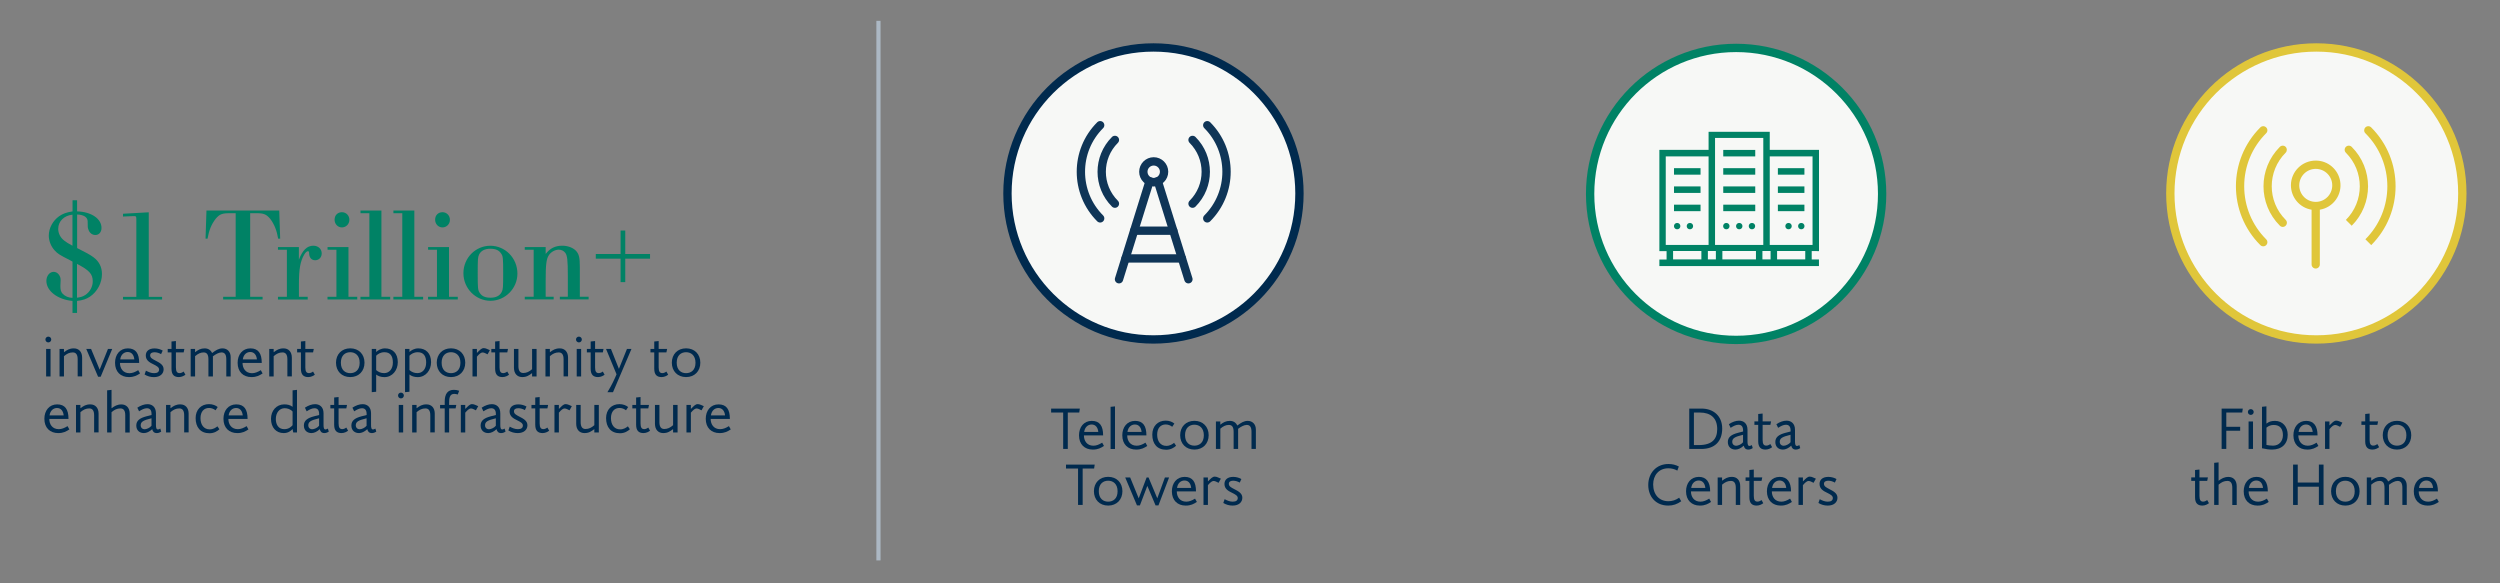 <?xml version="1.0" encoding="UTF-8"?><svg id="Layer_1" xmlns="http://www.w3.org/2000/svg" viewBox="0 0 600 140"><rect x="0" y="0" width="600" height="140" fill="#808080" stroke="none"/><circle cx="276.83" cy="46.43" r="35.04" style="fill:#f7f8f6; stroke:#002a4e; stroke-linecap:round; stroke-linejoin:round; stroke-width:2px;"/><circle cx="416.67" cy="46.54" r="35.04" style="fill:#f7f8f6; stroke:#008265; stroke-linecap:round; stroke-linejoin:round; stroke-width:2px;"/><circle cx="555.92" cy="46.43" r="35.04" style="fill:#f7f8f6; stroke:#e0c63a; stroke-linecap:round; stroke-linejoin:round; stroke-width:2px;"/><path d="m18.48,59.52c2.11,1.06,3.17,1.63,3.94,2.21,1.38,1.02,2.05,2.37,2.05,4.06,0,2.11-1.12,4.22-2.88,5.41-.9.58-1.7.86-3.1,1.02v2.88h-1.09v-2.88c-3.58-.32-6.27-2.4-6.27-4.8,0-1.22.77-2.18,1.76-2.18.93,0,1.73.99,1.66,2.05q-.06,1.18-.06,1.38c0,.86.16,1.44.54,1.82.58.61,1.44.99,2.37.99v-8.7c-.29-.16-.54-.29-.7-.38-2.4-1.22-2.85-1.5-3.58-2.3-.86-.93-1.41-2.27-1.41-3.55,0-1.79.96-3.58,2.5-4.67.9-.61,1.7-.9,3.2-1.15v-2.66h1.09v2.66c3.42.1,5.86,1.76,5.86,3.97,0,1.02-.61,1.7-1.47,1.7-.77,0-1.41-.51-1.66-1.28-.19-.51-.19-.61-.19-1.98,0-.99-.9-1.6-2.53-1.66v8.06Zm-1.09-8c-2.05.22-3.42,1.6-3.42,3.42,0,1.06.54,2.14,1.47,2.82.48.38.8.58,1.95,1.22v-7.46Zm1.09,19.93c.96-.13,1.41-.29,2.02-.67,1.09-.74,1.76-1.98,1.76-3.26,0-1.76-.83-2.66-3.78-4.19v8.13Z" style="fill:#008265; stroke-width:0px;"/><path d="m32.72,52.67c0-.64-.06-.8-.38-.8h-.45l-2.37.1v-.67l6.18-.35v20.29h3.2v.64h-9.38v-.64h3.2v-18.56Z" style="fill:#008265; stroke-width:0px;"/><path d="m56.56,51.17h-1.09c-2.11-.03-2.75.19-3.71,1.34-1.02,1.31-1.6,2.75-1.95,4.77h-.48l.22-6.75h17.47l.22,6.75h-.48c-.35-2.02-.93-3.46-1.92-4.77-.99-1.15-1.6-1.38-3.71-1.34h-1.09v20.06h2.98v.64h-9.47v-.64h3.01v-20.06Z" style="fill:#008265; stroke-width:0px;"/><path d="m68.85,59.93h-2.14v-.64h5.02v3.04c.86-2.27,1.98-3.36,3.46-3.36,1.18,0,2.02.77,2.02,1.86,0,.93-.67,1.63-1.57,1.63-.83,0-1.38-.58-1.44-1.5-.03-.58-.06-.67-.32-.67-.22,0-.58.32-.86.8-.96,1.63-1.28,3.46-1.28,7.17v2.98h2.11v.64h-7.14v-.64h2.14v-11.29Z" style="fill:#008265; stroke-width:0px;"/><path d="m80.75,59.93h-2.14v-.64h5.02v11.94h2.11v.64h-7.14v-.64h2.14v-11.29Zm3.1-7.17c0,1.02-.8,1.82-1.79,1.82s-1.76-.8-1.76-1.86.74-1.79,1.76-1.79,1.79.8,1.79,1.82Z" style="fill:#008265; stroke-width:0px;"/><path d="m88.66,51.17h-2.14v-.64h5.02v20.7h2.11v.64h-7.14v-.64h2.14v-20.06Z" style="fill:#008265; stroke-width:0px;"/><path d="m96.56,51.17h-2.14v-.64h5.02v20.7h2.11v.64h-7.14v-.64h2.14v-20.06Z" style="fill:#008265; stroke-width:0px;"/><path d="m104.88,59.93h-2.14v-.64h5.02v11.94h2.11v.64h-7.14v-.64h2.14v-11.29Zm3.1-7.17c0,1.02-.8,1.82-1.79,1.82s-1.76-.8-1.76-1.86.74-1.79,1.76-1.79,1.79.8,1.79,1.82Z" style="fill:#008265; stroke-width:0px;"/><path d="m124.18,65.66c0,3.58-2.94,6.53-6.46,6.53s-6.5-2.94-6.5-6.62,2.91-6.59,6.46-6.59,6.5,2.94,6.5,6.69Zm-9.18-4.61c-.32.64-.35,1.09-.35,4.51,0,3.71.03,4.06.51,4.77.51.77,1.31,1.12,2.56,1.12,1.31,0,2.21-.45,2.69-1.38.32-.61.35-1.09.35-4.45,0-3.74-.03-4.13-.51-4.8-.51-.77-1.31-1.12-2.59-1.12s-2.18.45-2.66,1.34Z" style="fill:#008265; stroke-width:0px;"/><path d="m128.08,59.93h-2.14v-.64h5.02v1.66c1.06-1.38,2.3-1.98,4-1.98,1.31,0,2.59.48,3.3,1.25.7.8.9,1.54.9,3.9v7.1h2.11v.64h-6.91v-.64h1.92v-4.93c0-3.81-.13-4.96-.61-5.6-.35-.48-.93-.77-1.57-.77-.83,0-1.82.51-2.34,1.28-.64.9-.8,2.27-.8,6.21v3.81h1.92v.64h-6.94v-.64h2.14v-11.29Z" style="fill:#008265; stroke-width:0px;"/><path d="m142.99,62.08v-1.12h5.95v-5.63h1.12v5.63h5.95v1.12h-5.95v5.63h-1.12v-5.63h-5.95Z" style="fill:#008265; stroke-width:0px;"/><path d="m11.6,82.18c-.39,0-.7-.31-.7-.7s.31-.69.7-.69.7.31.7.69-.31.7-.7.7Zm-.53,8.17v-6.6h1.06v6.6h-1.06Z" style="fill:#002a4e; stroke-width:0px;"/><path d="m18.64,90.35v-4.13c0-1.05-.36-1.64-1.16-1.64s-1.41.29-2.13.9v4.87h-1.06v-6.6h1.06v.78c.77-.55,1.3-.92,2.38-.92,1.19,0,1.98.83,1.98,2.21v4.52h-1.06Z" style="fill:#002a4e; stroke-width:0px;"/><path d="m24.16,90.42h-.62l-2.84-6.67h1.16l2.06,4.96,1.99-4.96h1.02l-2.77,6.67Z" style="fill:#002a4e; stroke-width:0px;"/><path d="m33.61,89.62c-.74.48-1.43.88-2.68.88-1.98,0-3.32-1.27-3.32-3.43,0-1.96,1.16-3.46,3.07-3.46s2.72,1.22,2.72,3.49h-4.61c0,1.26.7,2.47,2.28,2.47.71,0,1.39-.29,2.1-.73l.43.78Zm-2.97-5.14c-.83,0-1.62.57-1.79,1.78h3.39c-.1-1.05-.64-1.78-1.6-1.78Z" style="fill:#002a4e; stroke-width:0px;"/><path d="m35.03,88.96c.63.34,1.25.6,1.95.6.81,0,1.2-.32,1.2-.88s-.63-.88-1.33-1.23c-.88-.43-1.86-.92-1.86-2.14,0-.95.66-1.69,2.11-1.69.78,0,1.5.25,1.95.52l-.39.85c-.5-.28-1.04-.45-1.57-.45-.57,0-1.05.2-1.05.73,0,.62.52.88,1.33,1.3.95.49,1.9.99,1.9,2.06,0,1.01-.77,1.88-2.33,1.88-.83,0-1.57-.22-2.24-.63l.32-.91Z" style="fill:#002a4e; stroke-width:0px;"/><path d="m44.5,89.93c-.32.25-.9.57-1.57.57-1.09,0-1.77-.53-1.77-1.99v-3.94h-.91v-.83h.91v-1.78l1.06-.11v1.89h2.03l-.17.83h-1.86v3.61c0,.99.28,1.37.88,1.37.34,0,.67-.15.97-.38l.42.74Z" style="fill:#002a4e; stroke-width:0px;"/><path d="m45.76,83.75h1.06v.78c.71-.55,1.33-.92,2.31-.92.8,0,1.44.39,1.77,1.12.9-.69,1.62-1.12,2.51-1.12,1.11,0,1.95.78,1.95,2.09v4.65h-1.05v-4.13c0-1.09-.35-1.64-1.15-1.64-.63,0-1.41.43-2.07.94.01.06.01.22.01.29v4.54h-1.08v-4.13c0-1.09-.35-1.64-1.15-1.64-.71,0-1.33.29-2.05.9v4.87h-1.06v-6.6Z" style="fill:#002a4e; stroke-width:0px;"/><path d="m63.03,89.62c-.74.48-1.43.88-2.68.88-1.98,0-3.32-1.27-3.32-3.43,0-1.96,1.16-3.46,3.07-3.46s2.72,1.22,2.72,3.49h-4.61c0,1.26.7,2.47,2.28,2.47.71,0,1.39-.29,2.1-.73l.43.78Zm-2.97-5.14c-.83,0-1.62.57-1.79,1.78h3.39c-.1-1.05-.64-1.78-1.6-1.78Z" style="fill:#002a4e; stroke-width:0px;"/><path d="m68.97,90.35v-4.13c0-1.05-.36-1.64-1.16-1.64s-1.41.29-2.13.9v4.87h-1.06v-6.6h1.06v.78c.77-.55,1.3-.92,2.38-.92,1.19,0,1.98.83,1.98,2.21v4.52h-1.06Z" style="fill:#002a4e; stroke-width:0px;"/><path d="m75.56,89.93c-.32.25-.9.57-1.57.57-1.09,0-1.77-.53-1.77-1.99v-3.94h-.91v-.83h.91v-1.78l1.06-.11v1.89h2.03l-.17.83h-1.86v3.61c0,.99.28,1.37.88,1.37.34,0,.67-.15.97-.38l.42.74Z" style="fill:#002a4e; stroke-width:0px;"/><path d="m84.06,90.5c-2.06,0-3.42-1.44-3.42-3.45s1.36-3.45,3.42-3.45,3.42,1.43,3.42,3.45-1.37,3.45-3.42,3.45Zm0-5.97c-1.18,0-2.25.73-2.25,2.52s1.08,2.51,2.25,2.51,2.26-.71,2.26-2.49-1.08-2.54-2.26-2.54Z" style="fill:#002a4e; stroke-width:0px;"/><path d="m90.28,84.48c.35-.36,1.13-.87,2.12-.87,1.79,0,3.07,1.15,3.07,3.31,0,1.93-1.29,3.59-3.21,3.59-.84,0-1.53-.25-1.98-.62v4.13l-1.06.1v-10.37h1.06v.73Zm0,4.34c.53.46,1.13.73,1.91.73,1.22,0,2.1-.98,2.1-2.54s-.62-2.48-2.03-2.48c-.91,0-1.57.42-1.98.84v3.45Z" style="fill:#002a4e; stroke-width:0px;"/><path d="m98.27,84.48c.35-.36,1.13-.87,2.12-.87,1.79,0,3.07,1.15,3.07,3.31,0,1.93-1.29,3.59-3.21,3.59-.84,0-1.53-.25-1.98-.62v4.13l-1.06.1v-10.37h1.06v.73Zm0,4.34c.53.46,1.13.73,1.91.73,1.22,0,2.1-.98,2.1-2.54s-.62-2.48-2.03-2.48c-.91,0-1.57.42-1.98.84v3.45Z" style="fill:#002a4e; stroke-width:0px;"/><path d="m108.24,90.5c-2.06,0-3.42-1.44-3.42-3.45s1.36-3.45,3.42-3.45,3.42,1.43,3.42,3.45-1.37,3.45-3.42,3.45Zm0-5.97c-1.18,0-2.25.73-2.25,2.52s1.08,2.51,2.25,2.51,2.26-.71,2.26-2.49-1.08-2.54-2.26-2.54Z" style="fill:#002a4e; stroke-width:0px;"/><path d="m117.02,85.04c-.43-.18-.77-.45-1.2-.45-.35,0-.78.32-1.36,1.01v4.75h-1.06v-6.6h1.06v.92h.04c.6-.59,1.02-1.12,1.6-1.12.53,0,.97.31,1.47.49l-.55.99Z" style="fill:#002a4e; stroke-width:0px;"/><path d="m122.17,89.93c-.32.25-.9.57-1.57.57-1.09,0-1.77-.53-1.77-1.99v-3.94h-.91v-.83h.91v-1.78l1.06-.11v1.89h2.03l-.17.83h-1.86v3.61c0,.99.28,1.37.88,1.37.34,0,.67-.15.97-.38l.42.74Z" style="fill:#002a4e; stroke-width:0px;"/><path d="m124.42,83.75v4.13c0,1.04.35,1.64,1.16,1.64s1.42-.31,2.12-.91v-4.86h1.08v6.6h-1.08v-.8c-.76.55-1.29.95-2.37.95-1.19,0-1.98-.84-1.98-2.23v-4.52h1.06Z" style="fill:#002a4e; stroke-width:0px;"/><path d="m135.26,90.35v-4.13c0-1.05-.36-1.64-1.16-1.64s-1.41.29-2.13.9v4.87h-1.06v-6.6h1.06v.78c.77-.55,1.3-.92,2.38-.92,1.19,0,1.98.83,1.98,2.21v4.52h-1.06Z" style="fill:#002a4e; stroke-width:0px;"/><path d="m138.94,82.18c-.39,0-.7-.31-.7-.7s.31-.69.7-.69.7.31.7.69-.31.7-.7.7Zm-.53,8.17v-6.6h1.06v6.6h-1.06Z" style="fill:#002a4e; stroke-width:0px;"/><path d="m145.1,89.93c-.32.25-.9.57-1.57.57-1.09,0-1.77-.53-1.77-1.99v-3.94h-.91v-.83h.91v-1.78l1.06-.11v1.89h2.03l-.17.83h-1.86v3.61c0,.99.28,1.37.88,1.37.34,0,.67-.15.97-.38l.42.74Z" style="fill:#002a4e; stroke-width:0px;"/><path d="m147.11,94.13h-1.33c.27-.42,1.16-1.92,1.88-3.57l.31-.73-2.52-6.08h1.18l1.91,4.78,1.93-4.78h1.08l-4.43,10.38Z" style="fill:#002a4e; stroke-width:0px;"/><path d="m160.36,89.93c-.32.25-.9.57-1.57.57-1.09,0-1.77-.53-1.77-1.99v-3.94h-.91v-.83h.91v-1.78l1.06-.11v1.89h2.03l-.17.83h-1.86v3.61c0,.99.28,1.37.88,1.37.34,0,.67-.15.97-.38l.42.74Z" style="fill:#002a4e; stroke-width:0px;"/><path d="m164.66,90.5c-2.06,0-3.42-1.44-3.42-3.45s1.36-3.45,3.42-3.45,3.42,1.43,3.42,3.45-1.37,3.45-3.42,3.45Zm0-5.97c-1.18,0-2.25.73-2.25,2.52s1.08,2.51,2.25,2.51,2.26-.71,2.26-2.49-1.08-2.54-2.26-2.54Z" style="fill:#002a4e; stroke-width:0px;"/><path d="m16.65,103.06c-.74.48-1.43.88-2.68.88-1.98,0-3.32-1.27-3.32-3.43,0-1.96,1.16-3.46,3.07-3.46s2.72,1.22,2.72,3.49h-4.61c0,1.26.7,2.46,2.28,2.46.71,0,1.39-.29,2.1-.73l.43.78Zm-2.97-5.14c-.83,0-1.62.57-1.79,1.78h3.39c-.1-1.05-.64-1.78-1.6-1.78Z" style="fill:#002a4e; stroke-width:0px;"/><path d="m22.59,103.79v-4.13c0-1.05-.36-1.64-1.16-1.64s-1.41.29-2.13.9v4.87h-1.06v-6.6h1.06v.78c.77-.55,1.3-.92,2.38-.92,1.19,0,1.98.83,1.98,2.21v4.52h-1.06Z" style="fill:#002a4e; stroke-width:0px;"/><path d="m30.06,103.79v-4.13c0-1.11-.39-1.64-1.16-1.64-.81,0-1.41.29-2.13.9v4.87h-1.06v-10.11l1.06-.11v4.41c.74-.53,1.34-.92,2.38-.92,1.09,0,1.98.73,1.98,2.23v4.51h-1.06Z" style="fill:#002a4e; stroke-width:0px;"/><path d="m38.69,103.58c-.31.21-.66.36-1.05.36-.66,0-.99-.36-1.11-.94-.66.62-1.36.94-1.99.94-1.02,0-1.83-.62-1.83-1.82s.88-1.79,2.41-2.2l1.25-.32v-.25c0-.95-.41-1.37-1.11-1.37-.63,0-1.22.32-1.88.74l-.42-.88c.85-.55,1.68-.84,2.45-.84,1.05,0,2.02.64,2.02,2.19v2.79c0,.66.08,1.09.49,1.09.14,0,.28-.07.55-.21l.22.73Zm-2.33-3.19c-2.02.48-2.59.85-2.59,1.69,0,.56.39.94.95.94.45,0,1.23-.32,1.64-.84v-1.79Z" style="fill:#002a4e; stroke-width:0px;"/><path d="m44.2,103.79v-4.13c0-1.05-.36-1.64-1.16-1.64s-1.41.29-2.13.9v4.87h-1.06v-6.6h1.06v.78c.77-.55,1.3-.92,2.38-.92,1.19,0,1.98.83,1.98,2.21v4.52h-1.06Z" style="fill:#002a4e; stroke-width:0px;"/><path d="m52.65,103.03c-.46.43-1.26.95-2.35.95-2.2,0-3.35-1.44-3.35-3.64,0-2.02,1.33-3.35,3.21-3.35.88,0,1.62.31,2.09.7l-.52.78c-.34-.28-.92-.56-1.55-.56-1.23,0-2.06.87-2.06,2.45s.8,2.69,2.2,2.69c.88,0,1.47-.42,1.86-.73l.48.7Z" style="fill:#002a4e; stroke-width:0px;"/><path d="m59.63,103.06c-.74.48-1.43.88-2.68.88-1.98,0-3.32-1.27-3.32-3.43,0-1.96,1.16-3.46,3.07-3.46s2.72,1.22,2.72,3.49h-4.61c0,1.26.7,2.46,2.28,2.46.71,0,1.39-.29,2.1-.73l.43.78Zm-2.97-5.14c-.83,0-1.62.57-1.79,1.78h3.39c-.1-1.05-.64-1.78-1.6-1.78Z" style="fill:#002a4e; stroke-width:0px;"/><path d="m70.22,102.96c-.42.45-1.04.98-2.14.98-1.77,0-3.04-1.29-3.04-3.43,0-1.93,1.29-3.46,3.19-3.46.71,0,1.42.14,1.99.59v-3.96l1.06-.11v10.23h-.9l-.17-.83Zm0-4.19c-.5-.59-1.3-.8-1.9-.8-1.23,0-2.12,1.05-2.12,2.59,0,1.29.59,2.44,2.02,2.44,1.02,0,1.6-.5,2-.95v-3.28Z" style="fill:#002a4e; stroke-width:0px;"/><path d="m78.91,103.58c-.31.21-.66.36-1.05.36-.66,0-.99-.36-1.11-.94-.66.62-1.36.94-1.99.94-1.02,0-1.83-.62-1.83-1.82s.88-1.79,2.41-2.2l1.25-.32v-.25c0-.95-.41-1.37-1.11-1.37-.63,0-1.22.32-1.88.74l-.42-.88c.85-.55,1.68-.84,2.45-.84,1.05,0,2.02.64,2.02,2.19v2.79c0,.66.08,1.09.49,1.09.14,0,.28-.07.55-.21l.22.73Zm-2.33-3.19c-2.02.48-2.59.85-2.59,1.69,0,.56.39.94.95.94.45,0,1.23-.32,1.64-.84v-1.79Z" style="fill:#002a4e; stroke-width:0px;"/><path d="m83.54,103.37c-.32.25-.9.57-1.57.57-1.09,0-1.77-.53-1.77-1.99v-3.94h-.91v-.83h.91v-1.78l1.06-.11v1.89h2.03l-.17.83h-1.86v3.61c0,.99.28,1.37.88,1.37.34,0,.67-.15.97-.38l.42.74Z" style="fill:#002a4e; stroke-width:0px;"/><path d="m90.31,103.58c-.31.21-.66.36-1.05.36-.66,0-.99-.36-1.11-.94-.66.62-1.36.94-1.99.94-1.02,0-1.83-.62-1.83-1.82s.88-1.79,2.41-2.2l1.25-.32v-.25c0-.95-.41-1.37-1.11-1.37-.63,0-1.22.32-1.88.74l-.42-.88c.85-.55,1.68-.84,2.45-.84,1.05,0,2.02.64,2.02,2.19v2.79c0,.66.08,1.09.49,1.09.14,0,.28-.07.55-.21l.22.73Zm-2.33-3.19c-2.02.48-2.59.85-2.59,1.69,0,.56.39.94.95.94.45,0,1.23-.32,1.64-.84v-1.79Z" style="fill:#002a4e; stroke-width:0px;"/><path d="m96.23,95.62c-.39,0-.7-.31-.7-.7s.31-.69.7-.69.7.31.7.69-.31.7-.7.7Zm-.53,8.17v-6.6h1.06v6.6h-1.06Z" style="fill:#002a4e; stroke-width:0px;"/><path d="m103.27,103.79v-4.13c0-1.05-.36-1.64-1.16-1.64s-1.41.29-2.13.9v4.87h-1.06v-6.6h1.06v.78c.77-.55,1.3-.92,2.38-.92,1.19,0,1.98.83,1.98,2.21v4.52h-1.06Z" style="fill:#002a4e; stroke-width:0px;"/><path d="m109.86,94.68c-.25-.08-.56-.15-.84-.15-1.18,0-1.23,1.18-1.23,2.24v.42h1.72l-.17.83h-1.55v5.77h-1.06v-5.77h-1.11v-.83h1.11v-.81c0-1.82.7-2.82,2.21-2.82.42,0,.78.06,1.26.22l-.34.9Z" style="fill:#002a4e; stroke-width:0px;"/><path d="m114.22,98.48c-.43-.18-.77-.45-1.2-.45-.35,0-.78.32-1.36,1.01v4.75h-1.06v-6.6h1.06v.92h.04c.6-.59,1.02-1.12,1.6-1.12.53,0,.97.31,1.47.49l-.55.99Z" style="fill:#002a4e; stroke-width:0px;"/><path d="m121.33,103.58c-.31.21-.66.36-1.05.36-.66,0-.99-.36-1.11-.94-.66.62-1.36.94-1.99.94-1.02,0-1.83-.62-1.83-1.82s.88-1.79,2.41-2.2l1.25-.32v-.25c0-.95-.41-1.37-1.11-1.37-.63,0-1.22.32-1.88.74l-.42-.88c.85-.55,1.68-.84,2.45-.84,1.05,0,2.02.64,2.02,2.19v2.79c0,.66.08,1.09.49,1.09.14,0,.28-.07.55-.21l.22.73Zm-2.33-3.19c-2.02.48-2.59.85-2.59,1.69,0,.56.39.94.95.94.45,0,1.23-.32,1.64-.84v-1.79Z" style="fill:#002a4e; stroke-width:0px;"/><path d="m122.34,102.4c.63.34,1.25.6,1.95.6.81,0,1.2-.32,1.2-.88s-.63-.88-1.33-1.23c-.88-.43-1.86-.92-1.86-2.14,0-.95.66-1.7,2.11-1.7.78,0,1.5.25,1.95.52l-.39.85c-.5-.28-1.04-.45-1.57-.45-.57,0-1.05.2-1.05.73,0,.62.52.88,1.33,1.3.95.49,1.9.99,1.9,2.06,0,1.01-.77,1.88-2.33,1.88-.83,0-1.57-.22-2.24-.63l.32-.91Z" style="fill:#002a4e; stroke-width:0px;"/><path d="m131.8,103.37c-.32.25-.9.57-1.57.57-1.09,0-1.77-.53-1.77-1.99v-3.94h-.91v-.83h.91v-1.78l1.06-.11v1.89h2.03l-.17.83h-1.86v3.61c0,.99.28,1.37.88,1.37.34,0,.67-.15.97-.38l.42.74Z" style="fill:#002a4e; stroke-width:0px;"/><path d="m136.69,98.48c-.43-.18-.77-.45-1.2-.45-.35,0-.78.32-1.36,1.01v4.75h-1.06v-6.6h1.06v.92h.04c.6-.59,1.02-1.12,1.6-1.12.53,0,.97.31,1.47.49l-.55.99Z" style="fill:#002a4e; stroke-width:0px;"/><path d="m139.36,97.19v4.13c0,1.04.35,1.64,1.16,1.64s1.42-.31,2.12-.91v-4.86h1.08v6.6h-1.08v-.8c-.76.55-1.29.95-2.37.95-1.19,0-1.98-.84-1.98-2.23v-4.52h1.06Z" style="fill:#002a4e; stroke-width:0px;"/><path d="m151.16,103.03c-.46.43-1.26.95-2.35.95-2.2,0-3.35-1.44-3.35-3.64,0-2.02,1.33-3.35,3.21-3.35.88,0,1.62.31,2.09.7l-.52.78c-.34-.28-.92-.56-1.55-.56-1.23,0-2.06.87-2.06,2.45s.8,2.69,2.2,2.69c.88,0,1.47-.42,1.86-.73l.48.7Z" style="fill:#002a4e; stroke-width:0px;"/><path d="m156.01,103.37c-.32.25-.9.57-1.57.57-1.09,0-1.77-.53-1.77-1.99v-3.94h-.91v-.83h.91v-1.78l1.06-.11v1.89h2.03l-.17.83h-1.86v3.61c0,.99.28,1.37.88,1.37.34,0,.67-.15.97-.38l.42.74Z" style="fill:#002a4e; stroke-width:0px;"/><path d="m158.26,97.19v4.13c0,1.04.35,1.64,1.16,1.64s1.42-.31,2.12-.91v-4.86h1.08v6.6h-1.08v-.8c-.76.55-1.29.95-2.37.95-1.19,0-1.98-.84-1.98-2.23v-4.52h1.06Z" style="fill:#002a4e; stroke-width:0px;"/><path d="m168.37,98.48c-.43-.18-.77-.45-1.2-.45-.35,0-.78.32-1.36,1.01v4.75h-1.06v-6.6h1.06v.92h.04c.6-.59,1.02-1.12,1.6-1.12.53,0,.97.31,1.47.49l-.55.99Z" style="fill:#002a4e; stroke-width:0px;"/><path d="m175.38,103.06c-.74.48-1.43.88-2.68.88-1.98,0-3.32-1.27-3.32-3.43,0-1.96,1.16-3.46,3.07-3.46s2.72,1.22,2.72,3.49h-4.61c0,1.26.7,2.46,2.28,2.46.71,0,1.39-.29,2.1-.73l.43.78Zm-2.97-5.14c-.83,0-1.62.57-1.79,1.78h3.39c-.1-1.05-.64-1.78-1.6-1.78Z" style="fill:#002a4e; stroke-width:0px;"/><path d="m256.27,99v8.75h-1.11v-8.75h-2.89v-.94h6.89l-.14.94h-2.76Z" style="fill:#002a4e; stroke-width:0px;"/><path d="m264.96,107.02c-.74.48-1.43.88-2.68.88-1.98,0-3.32-1.27-3.32-3.43,0-1.96,1.16-3.46,3.07-3.46s2.72,1.22,2.72,3.49h-4.61c0,1.26.7,2.47,2.28,2.47.71,0,1.39-.29,2.1-.73l.43.78Zm-2.97-5.14c-.83,0-1.62.57-1.79,1.78h3.39c-.1-1.05-.64-1.78-1.6-1.78Z" style="fill:#002a4e; stroke-width:0px;"/><path d="m266.54,107.75v-10.11l1.06-.11v10.23h-1.06Z" style="fill:#002a4e; stroke-width:0px;"/><path d="m275.35,107.02c-.74.48-1.43.88-2.68.88-1.98,0-3.32-1.27-3.32-3.43,0-1.96,1.16-3.46,3.07-3.46s2.72,1.22,2.72,3.49h-4.61c0,1.26.7,2.47,2.28,2.47.71,0,1.39-.29,2.1-.73l.43.78Zm-2.97-5.14c-.83,0-1.62.57-1.79,1.78h3.39c-.1-1.05-.64-1.78-1.6-1.78Z" style="fill:#002a4e; stroke-width:0px;"/><path d="m282.25,106.99c-.46.43-1.26.95-2.35.95-2.2,0-3.35-1.44-3.35-3.64,0-2.02,1.33-3.35,3.21-3.35.88,0,1.62.31,2.09.7l-.52.78c-.34-.28-.92-.56-1.55-.56-1.23,0-2.06.87-2.06,2.45s.8,2.69,2.2,2.69c.88,0,1.47-.42,1.86-.73l.48.7Z" style="fill:#002a4e; stroke-width:0px;"/><path d="m286.66,107.9c-2.06,0-3.42-1.44-3.42-3.45s1.36-3.45,3.42-3.45,3.42,1.43,3.42,3.45-1.37,3.45-3.42,3.45Zm0-5.97c-1.18,0-2.25.73-2.25,2.52s1.08,2.51,2.25,2.51,2.26-.71,2.26-2.49-1.08-2.54-2.26-2.54Z" style="fill:#002a4e; stroke-width:0px;"/><path d="m291.81,101.15h1.06v.78c.71-.55,1.33-.92,2.31-.92.8,0,1.44.39,1.77,1.12.9-.69,1.62-1.12,2.51-1.12,1.11,0,1.95.78,1.95,2.09v4.65h-1.05v-4.13c0-1.09-.35-1.64-1.15-1.64-.63,0-1.41.43-2.07.94.01.06.01.22.01.29v4.54h-1.08v-4.13c0-1.09-.35-1.64-1.15-1.64-.71,0-1.33.29-2.04.9v4.87h-1.06v-6.6Z" style="fill:#002a4e; stroke-width:0px;"/><path d="m259.84,112.44v8.75h-1.11v-8.75h-2.89v-.94h6.89l-.14.94h-2.76Z" style="fill:#002a4e; stroke-width:0px;"/><path d="m265.96,121.34c-2.06,0-3.42-1.44-3.42-3.45s1.36-3.45,3.42-3.45,3.42,1.43,3.42,3.45-1.37,3.45-3.42,3.45Zm0-5.97c-1.18,0-2.25.73-2.25,2.52s1.08,2.51,2.25,2.51,2.26-.71,2.26-2.49-1.08-2.54-2.26-2.54Z" style="fill:#002a4e; stroke-width:0px;"/><path d="m280.58,114.59l-2.55,6.7h-.7l-1.97-4.68-1.78,4.68h-.71l-2.82-6.7h1.19l2.05,5.01,1.9-5.01h.46l2.1,5.01,1.83-5.01h.99Z" style="fill:#002a4e; stroke-width:0px;"/><path d="m287.25,120.46c-.74.48-1.43.88-2.68.88-1.98,0-3.32-1.27-3.32-3.43,0-1.96,1.16-3.46,3.07-3.46s2.72,1.22,2.72,3.49h-4.61c0,1.26.7,2.46,2.28,2.46.71,0,1.39-.29,2.1-.73l.43.78Zm-2.97-5.14c-.83,0-1.62.57-1.79,1.78h3.39c-.1-1.05-.64-1.78-1.6-1.78Z" style="fill:#002a4e; stroke-width:0px;"/><path d="m292.46,115.88c-.43-.18-.77-.45-1.2-.45-.35,0-.78.32-1.36,1.01v4.75h-1.06v-6.6h1.06v.92h.04c.6-.59,1.02-1.12,1.6-1.12.53,0,.97.31,1.47.49l-.55.99Z" style="fill:#002a4e; stroke-width:0px;"/><path d="m293.91,119.8c.63.34,1.25.6,1.95.6.81,0,1.2-.32,1.2-.88s-.63-.88-1.33-1.23c-.88-.43-1.86-.92-1.86-2.14,0-.95.66-1.7,2.11-1.7.78,0,1.5.25,1.95.52l-.39.85c-.5-.28-1.04-.45-1.57-.45-.57,0-1.05.2-1.05.73,0,.62.52.88,1.33,1.3.95.49,1.91.99,1.91,2.06,0,1.01-.77,1.88-2.33,1.88-.83,0-1.57-.22-2.24-.63l.32-.91Z" style="fill:#002a4e; stroke-width:0px;"/><path d="m408.31,107.75h-2.89v-9.69h2.96c2.79,0,4.95,1.72,4.95,4.79s-1.78,4.9-5.01,4.9Zm-.34-8.75h-1.43v7.82h1.13c3.31,0,4.46-1.5,4.46-3.85,0-2.69-1.62-3.96-4.16-3.96Z" style="fill:#002a4e; stroke-width:0px;"/><path d="m420.66,107.54c-.31.21-.66.36-1.05.36-.66,0-.99-.36-1.11-.94-.66.62-1.36.94-1.99.94-1.02,0-1.83-.62-1.83-1.82s.88-1.79,2.41-2.2l1.25-.32v-.25c0-.95-.41-1.37-1.11-1.37-.63,0-1.22.32-1.88.74l-.42-.88c.85-.55,1.68-.84,2.45-.84,1.05,0,2.02.64,2.02,2.19v2.79c0,.66.08,1.09.49,1.09.14,0,.28-.07.55-.21l.22.73Zm-2.33-3.19c-2.02.48-2.59.85-2.59,1.69,0,.56.39.94.95.94.45,0,1.23-.32,1.64-.84v-1.79Z" style="fill:#002a4e; stroke-width:0px;"/><path d="m425.3,107.33c-.32.25-.9.57-1.57.57-1.09,0-1.76-.53-1.76-1.99v-3.94h-.91v-.83h.91v-1.78l1.06-.11v1.89h2.03l-.17.83h-1.86v3.61c0,.99.28,1.37.88,1.37.34,0,.67-.15.97-.38l.42.74Z" style="fill:#002a4e; stroke-width:0px;"/><path d="m432.06,107.54c-.31.21-.66.36-1.05.36-.66,0-.99-.36-1.11-.94-.66.62-1.36.94-1.99.94-1.02,0-1.83-.62-1.83-1.82s.88-1.79,2.41-2.2l1.25-.32v-.25c0-.95-.41-1.37-1.11-1.37-.63,0-1.22.32-1.88.74l-.42-.88c.85-.55,1.68-.84,2.45-.84,1.05,0,2.02.64,2.02,2.19v2.79c0,.66.08,1.09.49,1.09.14,0,.28-.07.55-.21l.22.73Zm-2.33-3.19c-2.02.48-2.59.85-2.59,1.69,0,.56.39.94.95.94.45,0,1.23-.32,1.64-.84v-1.79Z" style="fill:#002a4e; stroke-width:0px;"/><path d="m402.55,112.94c-.6-.34-1.34-.55-2.13-.55-2.34,0-3.66,1.72-3.66,3.87,0,2.45,1.46,4.03,3.63,4.03.97,0,1.74-.25,2.61-.84l.5.85c-.98.7-1.95,1.04-3.12,1.04-2.98,0-4.8-2.14-4.8-4.94s1.88-5.04,4.85-5.04c.95,0,1.72.2,2.49.6l-.36.98Z" style="fill:#002a4e; stroke-width:0px;"/><path d="m410.65,120.46c-.74.48-1.43.88-2.68.88-1.97,0-3.32-1.27-3.32-3.43,0-1.96,1.16-3.46,3.07-3.46,1.81,0,2.72,1.22,2.72,3.49h-4.61c0,1.26.7,2.46,2.28,2.46.71,0,1.39-.29,2.1-.73l.43.78Zm-2.97-5.14c-.83,0-1.62.57-1.79,1.78h3.39c-.1-1.05-.64-1.78-1.6-1.78Z" style="fill:#002a4e; stroke-width:0px;"/><path d="m416.59,121.19v-4.13c0-1.05-.36-1.64-1.16-1.64s-1.41.29-2.13.9v4.87h-1.06v-6.6h1.06v.78c.77-.55,1.3-.92,2.38-.92,1.19,0,1.97.83,1.97,2.21v4.52h-1.06Z" style="fill:#002a4e; stroke-width:0px;"/><path d="m423.18,120.77c-.32.25-.9.57-1.57.57-1.09,0-1.76-.53-1.76-1.99v-3.94h-.91v-.83h.91v-1.78l1.06-.11v1.89h2.03l-.17.83h-1.86v3.61c0,.99.28,1.37.88,1.37.34,0,.67-.15.97-.38l.42.74Z" style="fill:#002a4e; stroke-width:0px;"/><path d="m430.06,120.46c-.74.48-1.43.88-2.68.88-1.97,0-3.32-1.27-3.32-3.43,0-1.96,1.16-3.46,3.07-3.46,1.81,0,2.72,1.22,2.72,3.49h-4.61c0,1.26.7,2.46,2.28,2.46.71,0,1.39-.29,2.1-.73l.43.78Zm-2.97-5.14c-.83,0-1.62.57-1.79,1.78h3.39c-.1-1.05-.64-1.78-1.6-1.78Z" style="fill:#002a4e; stroke-width:0px;"/><path d="m435.26,115.88c-.43-.18-.77-.45-1.2-.45-.35,0-.79.32-1.36,1.01v4.75h-1.06v-6.6h1.06v.92h.04c.6-.59,1.02-1.12,1.6-1.12.53,0,.97.31,1.47.49l-.55.99Z" style="fill:#002a4e; stroke-width:0px;"/><path d="m436.72,119.8c.63.34,1.25.6,1.95.6.81,0,1.21-.32,1.21-.88s-.63-.88-1.33-1.23c-.88-.43-1.86-.92-1.86-2.14,0-.95.66-1.7,2.12-1.7.78,0,1.5.25,1.95.52l-.39.85c-.5-.28-1.04-.45-1.57-.45-.57,0-1.05.2-1.05.73,0,.62.52.88,1.33,1.3.95.49,1.91.99,1.91,2.06,0,1.01-.77,1.88-2.33,1.88-.83,0-1.57-.22-2.24-.63l.32-.91Z" style="fill:#002a4e; stroke-width:0px;"/><path d="m534.31,99v3.43h3.33v.94h-3.33v4.38h-1.12v-9.69h5.08l-.14.94h-3.82Z" style="fill:#002a4e; stroke-width:0px;"/><path d="m540.19,99.58c-.39,0-.7-.31-.7-.7s.31-.69.7-.69.7.31.7.69-.31.7-.7.7Zm-.53,8.17v-6.6h1.06v6.6h-1.06Z" style="fill:#002a4e; stroke-width:0px;"/><path d="m545.29,107.9c-.69,0-1.48-.1-2.41-.32v-9.95l1.06-.11v4.15c.57-.43,1.08-.66,2.06-.66,1.86,0,3.05,1.44,3.05,3.33,0,2.21-1.44,3.56-3.77,3.56Zm.41-5.91c-.69,0-1.22.21-1.75.64v4.16c.39.08,1.01.17,1.57.17,1.46,0,2.38-1.08,2.38-2.52s-.64-2.45-2.2-2.45Z" style="fill:#002a4e; stroke-width:0px;"/><path d="m556.42,107.02c-.74.48-1.43.88-2.68.88-1.97,0-3.32-1.27-3.32-3.43,0-1.96,1.16-3.46,3.07-3.46,1.81,0,2.72,1.22,2.72,3.49h-4.61c0,1.26.7,2.47,2.28,2.47.71,0,1.39-.29,2.1-.73l.43.78Zm-2.97-5.14c-.83,0-1.62.57-1.79,1.78h3.39c-.1-1.05-.64-1.78-1.6-1.78Z" style="fill:#002a4e; stroke-width:0px;"/><path d="m561.63,102.44c-.43-.18-.77-.45-1.2-.45-.35,0-.79.32-1.36,1.01v4.75h-1.06v-6.6h1.06v.92h.04c.6-.59,1.02-1.12,1.6-1.12.53,0,.97.31,1.47.49l-.55.99Z" style="fill:#002a4e; stroke-width:0px;"/><path d="m570.98,107.33c-.32.25-.9.57-1.57.57-1.09,0-1.76-.53-1.76-1.99v-3.94h-.91v-.83h.91v-1.78l1.06-.11v1.89h2.03l-.17.83h-1.86v3.61c0,.99.28,1.37.88,1.37.34,0,.67-.15.97-.38l.42.74Z" style="fill:#002a4e; stroke-width:0px;"/><path d="m575.28,107.9c-2.06,0-3.42-1.44-3.42-3.45s1.36-3.45,3.42-3.45,3.42,1.43,3.42,3.45-1.37,3.45-3.42,3.45Zm0-5.97c-1.18,0-2.26.73-2.26,2.52s1.08,2.51,2.26,2.51,2.25-.71,2.25-2.49-1.08-2.54-2.25-2.54Z" style="fill:#002a4e; stroke-width:0px;"/><path d="m530.14,120.77c-.32.25-.9.57-1.57.57-1.09,0-1.76-.53-1.76-1.99v-3.94h-.91v-.83h.91v-1.78l1.06-.11v1.89h2.03l-.17.83h-1.86v3.61c0,.99.28,1.37.88,1.37.34,0,.67-.15.97-.38l.42.74Z" style="fill:#002a4e; stroke-width:0px;"/><path d="m535.75,121.19v-4.13c0-1.11-.39-1.64-1.16-1.64-.81,0-1.42.29-2.13.9v4.87h-1.06v-10.11l1.06-.11v4.41c.74-.53,1.34-.92,2.38-.92,1.09,0,1.97.73,1.97,2.23v4.51h-1.06Z" style="fill:#002a4e; stroke-width:0px;"/><path d="m544.49,120.46c-.74.48-1.43.88-2.68.88-1.97,0-3.32-1.27-3.32-3.43,0-1.96,1.16-3.46,3.07-3.46,1.81,0,2.72,1.22,2.72,3.49h-4.61c0,1.26.7,2.46,2.28,2.46.71,0,1.39-.29,2.1-.73l.43.78Zm-2.97-5.14c-.83,0-1.62.57-1.79,1.78h3.39c-.1-1.05-.64-1.78-1.6-1.78Z" style="fill:#002a4e; stroke-width:0px;"/><path d="m556.53,121.19v-4.38h-5.07v4.38h-1.12v-9.69h1.12v4.31h5.07v-4.31h1.12v9.69h-1.12Z" style="fill:#002a4e; stroke-width:0px;"/><path d="m562.88,121.34c-2.06,0-3.42-1.44-3.42-3.45s1.36-3.45,3.42-3.45,3.42,1.43,3.42,3.45-1.37,3.45-3.42,3.45Zm0-5.97c-1.18,0-2.26.73-2.26,2.52s1.08,2.51,2.26,2.51,2.25-.71,2.25-2.49-1.08-2.54-2.25-2.54Z" style="fill:#002a4e; stroke-width:0px;"/><path d="m568.03,114.59h1.06v.78c.71-.55,1.33-.92,2.31-.92.8,0,1.44.39,1.76,1.12.9-.69,1.62-1.12,2.51-1.12,1.11,0,1.95.78,1.95,2.09v4.65h-1.05v-4.13c0-1.09-.35-1.64-1.15-1.64-.63,0-1.42.43-2.07.94.01.06.01.22.01.29v4.54h-1.08v-4.13c0-1.09-.35-1.64-1.15-1.64-.71,0-1.33.29-2.04.9v4.87h-1.06v-6.6Z" style="fill:#002a4e; stroke-width:0px;"/><path d="m585.31,120.46c-.74.48-1.43.88-2.68.88-1.97,0-3.32-1.27-3.32-3.43,0-1.96,1.16-3.46,3.07-3.46,1.81,0,2.72,1.22,2.72,3.49h-4.61c0,1.26.7,2.46,2.28,2.46.71,0,1.39-.29,2.1-.73l.43.78Zm-2.97-5.14c-.83,0-1.62.57-1.79,1.78h3.39c-.1-1.05-.64-1.78-1.6-1.78Z" style="fill:#002a4e; stroke-width:0px;"/><line x1="210.83" y1="5" x2="210.83" y2="134.5" style="fill:none; stroke:#acb8c4; stroke-miterlimit:10;"/><path d="m569.09,30.58c-.39-.39-1.02-.39-1.4,0s-.39,1.02,0,1.4c7.03,7.02,7.03,18.41.01,25.44h-.01s1.4,1.41,1.4,1.41c7.8-7.8,7.8-20.45,0-28.25Z" style="fill:#e0c63a; stroke-width:0px;"/><path d="m564.41,35.25c-.39-.39-1.01-.39-1.4,0s-.39,1.01,0,1.4h0c4.45,4.46,4.45,11.67,0,16.13l1.4,1.4c5.23-5.23,5.23-13.7,0-18.93Z" style="fill:#e0c63a; stroke-width:0px;"/><path d="m538.61,44.7c-.01-4.77,1.89-9.36,5.27-12.72.39-.39.39-1.02,0-1.4-.39-.39-1.02-.39-1.4,0h0c-7.81,7.8-7.81,20.45,0,28.25.19.19.44.29.7.29s.51-.1.7-.29c.39-.39.39-1.01,0-1.4h0c-3.38-3.37-5.28-7.95-5.27-12.73Z" style="fill:#e0c63a; stroke-width:0px;"/><path d="m548.56,35.25c-.39-.39-1.01-.39-1.4,0h0c-5.22,5.22-5.23,13.68,0,18.91h0c.39.4,1.01.4,1.4,0,.39-.39.39-1.01,0-1.4-4.46-4.45-4.46-11.66,0-16.12h0c.37-.39.37-1.01,0-1.39h0Z" style="fill:#e0c63a; stroke-width:0px;"/><path d="m555.78,38.54c-3.28,0-5.95,2.64-5.96,5.92,0,2.91,2.09,5.4,4.96,5.87v13.13c0,.55.44.99.99.99s.99-.44.99-.99v-13.13c3.23-.54,5.42-3.6,4.88-6.83-.48-2.87-2.96-4.97-5.87-4.96Zm0,9.91c-2.19,0-3.96-1.77-3.96-3.96s1.77-3.96,3.96-3.96,3.96,1.77,3.96,3.96h0c0,2.19-1.77,3.96-3.96,3.96Z" style="fill:#e0c63a; stroke-width:0px;"/><circle cx="414.32" cy="54.27" r=".76" style="fill:#008265; stroke-width:0px;"/><circle cx="405.58" cy="54.27" r=".76" style="fill:#008265; stroke-width:0px;"/><circle cx="402.52" cy="54.27" r=".76" style="fill:#008265; stroke-width:0px;"/><circle cx="417.42" cy="54.27" r=".76" style="fill:#008265; stroke-width:0px;"/><circle cx="420.47" cy="54.27" r=".76" style="fill:#008265; stroke-width:0px;"/><circle cx="429.25" cy="54.27" r=".76" style="fill:#008265; stroke-width:0px;"/><circle cx="432.31" cy="54.27" r=".76" style="fill:#008265; stroke-width:0px;"/><rect x="426.69" y="49.12" width="6.37" height="1.56" style="fill:#008265; stroke-width:0px;"/><rect x="426.69" y="44.74" width="6.37" height="1.56" style="fill:#008265; stroke-width:0px;"/><rect x="426.69" y="40.36" width="6.37" height="1.56" style="fill:#008265; stroke-width:0px;"/><rect x="401.76" y="49.12" width="6.37" height="1.56" style="fill:#008265; stroke-width:0px;"/><rect x="401.76" y="44.74" width="6.37" height="1.56" style="fill:#008265; stroke-width:0px;"/><rect x="401.76" y="40.36" width="6.37" height="1.56" style="fill:#008265; stroke-width:0px;"/><rect x="413.58" y="40.36" width="7.68" height="1.56" style="fill:#008265; stroke-width:0px;"/><rect x="413.58" y="35.98" width="7.68" height="1.56" style="fill:#008265; stroke-width:0px;"/><rect x="413.58" y="44.74" width="7.68" height="1.56" style="fill:#008265; stroke-width:0px;"/><rect x="413.58" y="49.12" width="7.68" height="1.56" style="fill:#008265; stroke-width:0px;"/><path d="m436.56,60.27v-24.3h-11.82v-4.34h-14.68v4.34h-11.81v24.3h1.73v2.02h-1.73v1.56h38.3v-1.58h-1.74v-2.02l1.74.02Zm-24.95-27.16h11.58v25.67h-11.58v-25.67Zm-11.83,25.67v-21.25h10.28v21.25h-10.28Zm8.55,3.48h-6.79v-2.02h6.79v2.02Zm3.48,0h-1.92v-2.02h1.92v2.02Zm9.61,0h-8.05v-2.02h8.06v2.02Zm3.52,0h-1.96v-2.02h1.96v2.02Zm8.32,0h-6.76v-2.02h6.76v2.02Zm-8.52-3.48v-21.25h10.27v21.25h-10.27Z" style="fill:#008265; stroke-width:0px;"/><path d="m285.22,67.02l-7.33-23.51c-.63.28-1.36.28-2,0l-7.33,23.51" style="fill:none; stroke:#0f3557; stroke-linecap:round; stroke-linejoin:round; stroke-width:2px;"/><path d="m274.4,41.22c0,1.38,1.12,2.49,2.49,2.49s2.49-1.12,2.49-2.49-1.12-2.49-2.49-2.49-2.49,1.12-2.49,2.49Z" style="fill:none; stroke:#0f3557; stroke-linecap:round; stroke-linejoin:round; stroke-width:2px;"/><path d="m286.21,33.58c4.23,4.23,4.23,11.07,0,15.3" style="fill:none; stroke:#0f3557; stroke-linecap:round; stroke-linejoin:round; stroke-width:2px;"/><path d="m289.74,30.05c6.17,6.17,6.17,16.18,0,22.36" style="fill:none; stroke:#0f3557; stroke-linecap:round; stroke-linejoin:round; stroke-width:2px;"/><path d="m267.58,33.58c-4.23,4.23-4.23,11.07,0,15.3" style="fill:none; stroke:#0f3557; stroke-linecap:round; stroke-linejoin:round; stroke-width:2px;"/><path d="m264.04,30.05c-6.17,6.17-6.17,16.18,0,22.36" style="fill:none; stroke:#0f3557; stroke-linecap:round; stroke-linejoin:round; stroke-width:2px;"/><path d="m272.21,55.37h9.38" style="fill:none; stroke:#0f3557; stroke-linecap:round; stroke-linejoin:round; stroke-width:2px;"/><path d="m270.13,62.03h13.53" style="fill:none; stroke:#0f3557; stroke-linecap:round; stroke-linejoin:round; stroke-width:2px;"/></svg>
